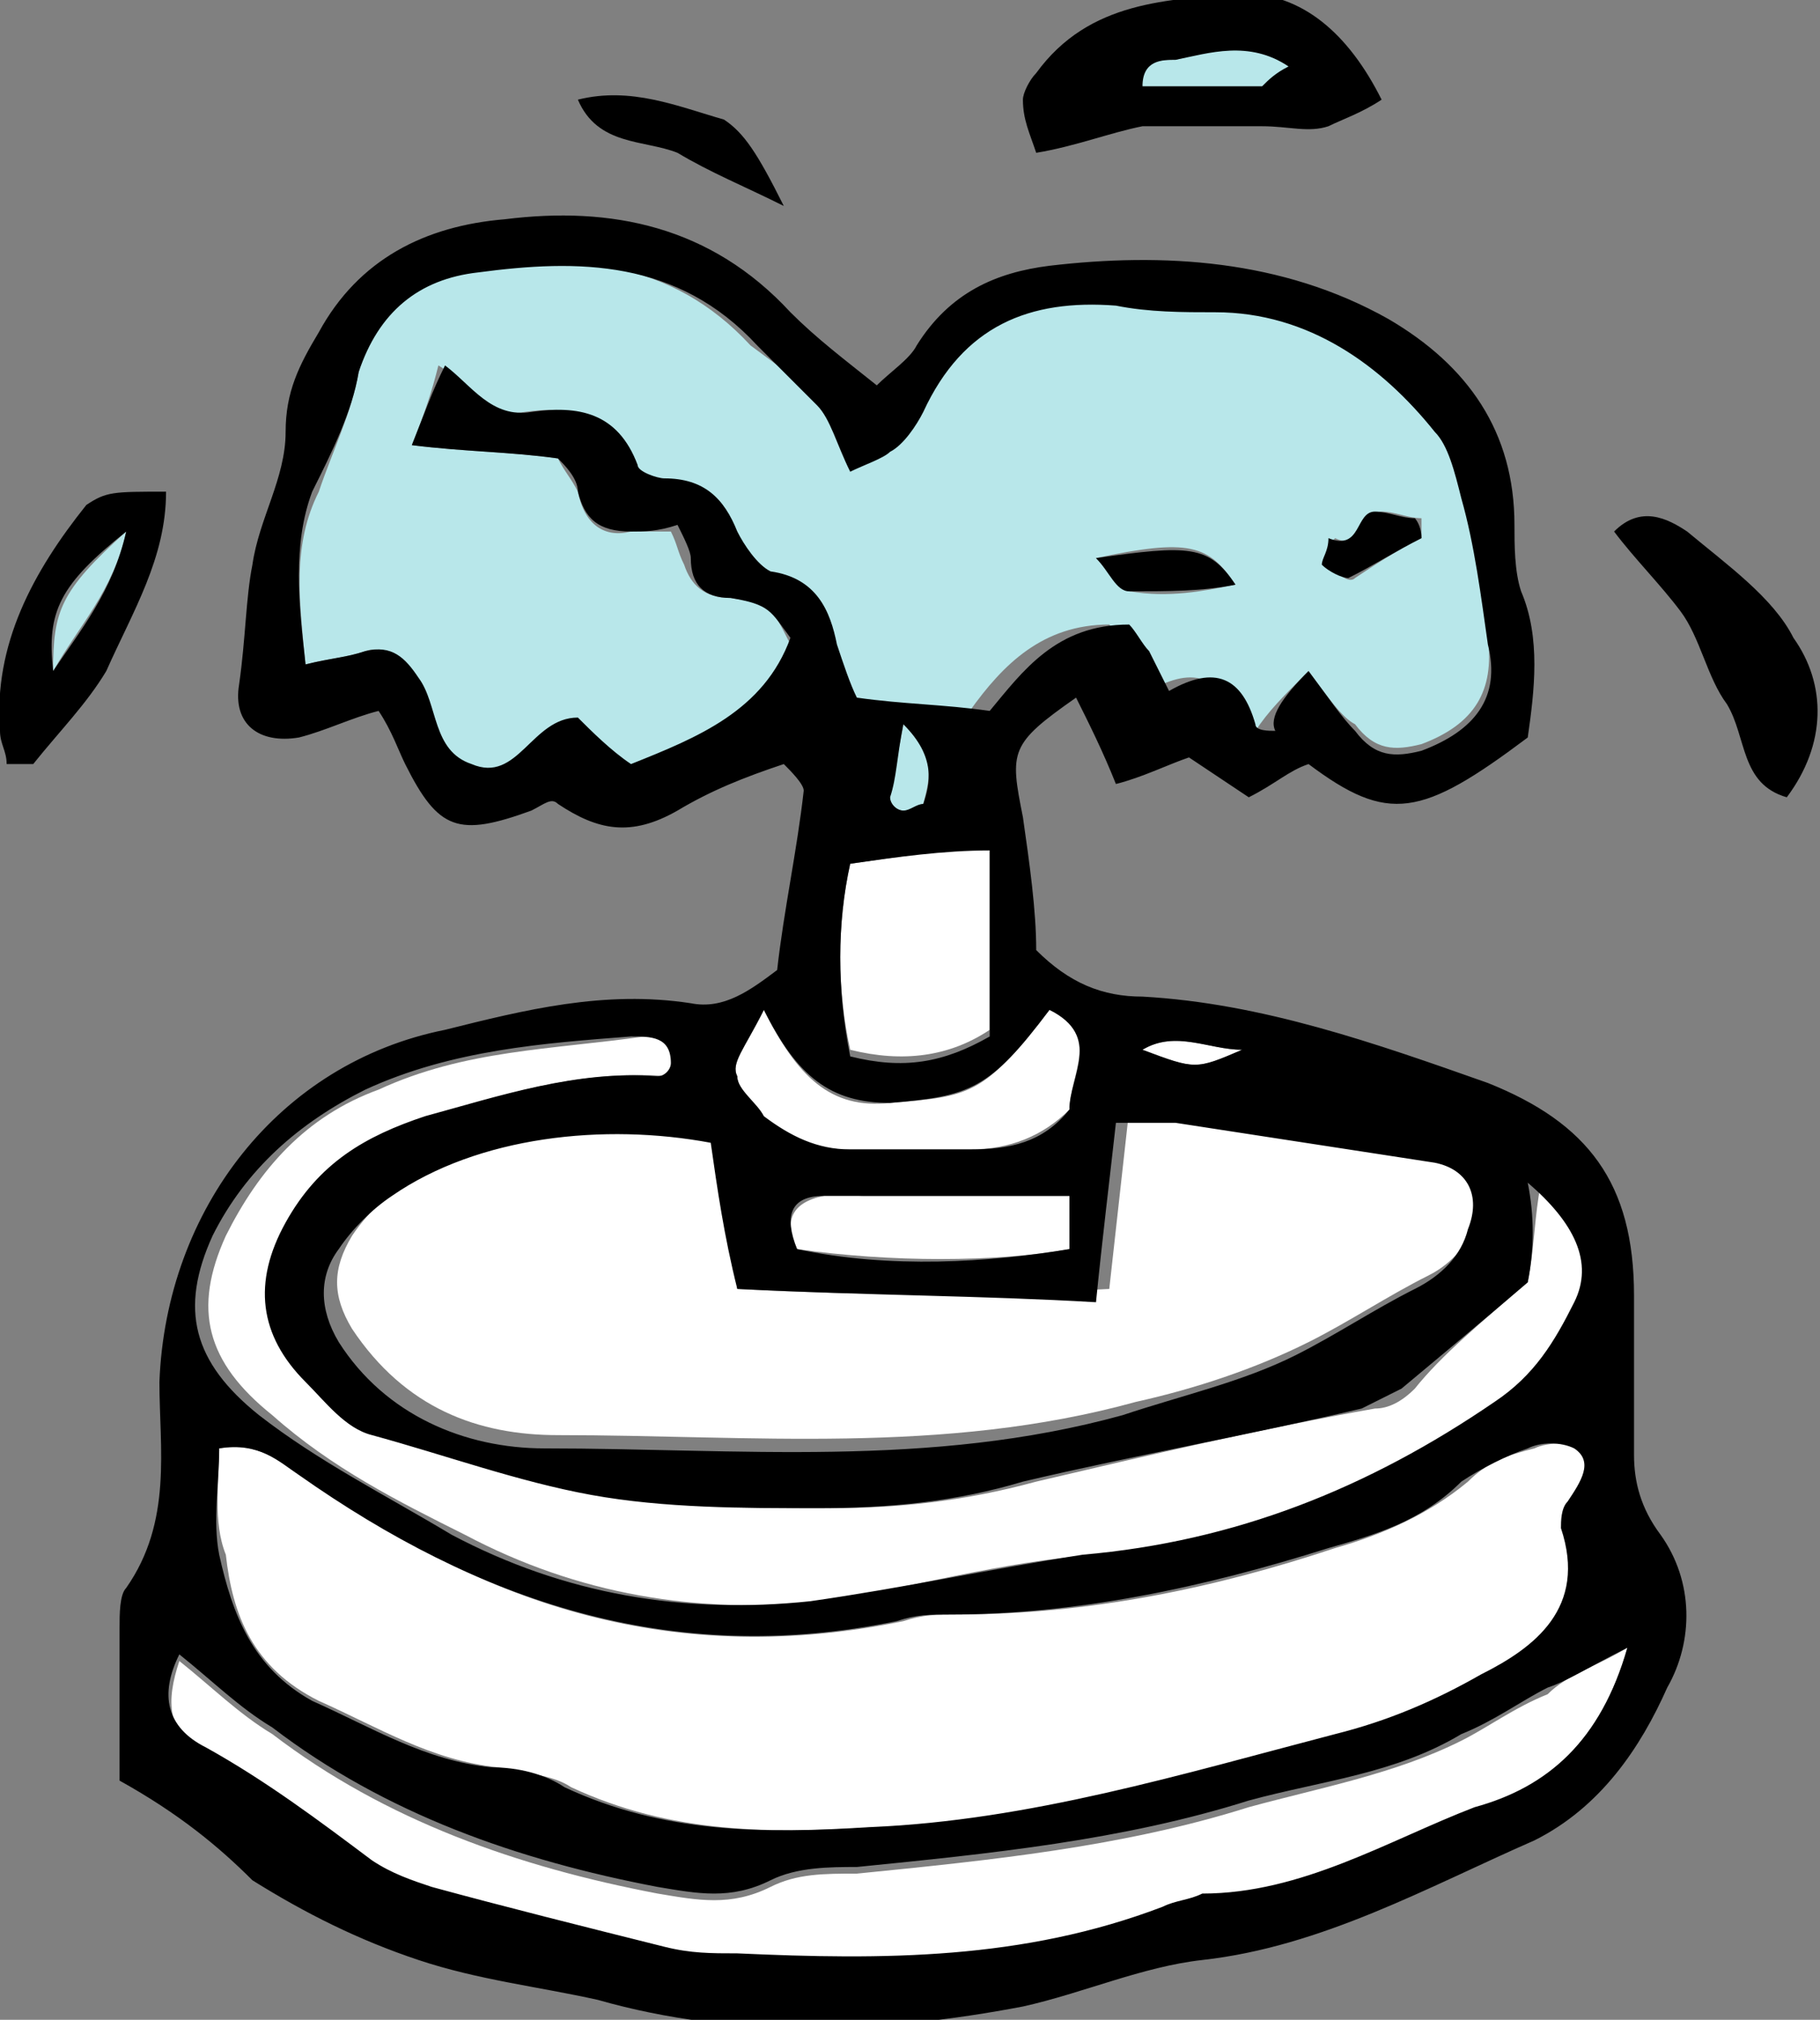 <?xml version="1.0" encoding="UTF-8"?> <svg xmlns="http://www.w3.org/2000/svg" xmlns:xlink="http://www.w3.org/1999/xlink" version="1.1" x="0px" y="0px" viewBox="0 0 27.4 30.4" style="enable-background:new 0 0 27.4 30.4;" xml:space="preserve"><rect x="0" y="0" width="27.4" height="30.4" fill="#808080" stroke="none"/> <style type="text/css"> .st0{fill:#EFFFFF;} .st1{fill-rule:evenodd;clip-rule:evenodd;fill:#C7E7B6;} .st2{fill-rule:evenodd;clip-rule:evenodd;} .st3{fill-rule:evenodd;clip-rule:evenodd;fill:#86A4C2;} .st4{fill-rule:evenodd;clip-rule:evenodd;fill:#FFFFFF;} .st5{fill-rule:evenodd;clip-rule:evenodd;fill:#74B372;} .st6{fill-rule:evenodd;clip-rule:evenodd;fill:#000633;} .st7{fill-rule:evenodd;clip-rule:evenodd;fill:#EC616D;} .st8{fill-rule:evenodd;clip-rule:evenodd;fill:#FFA4B3;} .st9{fill:#FFFFFF;} .st10{fill:#A2C995;} .st11{fill-rule:evenodd;clip-rule:evenodd;fill:#86A4A1;} .st12{fill-rule:evenodd;clip-rule:evenodd;fill:#6DA42E;} .st13{fill-rule:evenodd;clip-rule:evenodd;fill:#93AEB6;} .st14{fill-rule:evenodd;clip-rule:evenodd;fill:#B3CCE0;} .st15{fill:#90A7B6;} .st16{fill-rule:evenodd;clip-rule:evenodd;fill:#FFFFEB;} .st17{fill-rule:evenodd;clip-rule:evenodd;fill:#B8E7EA;} .st18{fill-rule:evenodd;clip-rule:evenodd;fill:#FFDD7F;} .st19{fill-rule:evenodd;clip-rule:evenodd;fill:#C4BBDE;} .st20{fill-rule:evenodd;clip-rule:evenodd;fill:#8E70AB;} .st21{fill-rule:evenodd;clip-rule:evenodd;fill:#72B1B6;} .st22{fill-rule:evenodd;clip-rule:evenodd;fill:#FFC097;} .st23{fill-rule:evenodd;clip-rule:evenodd;fill:#FFC986;} .st24{fill:#000633;} </style> <g id="BACKGROUND"> </g> <g id="OBJECTS"> <g> <g> <path class="st17" d="M19.7,10.1c-0.4,0.4-0.6,0.6-0.8,0.9c-0.1,0-0.3-0.1-0.3-0.1c-0.2-0.7-0.6-0.9-1.3-0.5 c-0.1-0.2-0.2-0.4-0.3-0.6c-0.1-0.1-0.2-0.3-0.3-0.4c-1,0-1.6,0.6-2.1,1.3c-0.7-0.1-1.3-0.1-2-0.2c-0.1-0.2-0.2-0.5-0.3-0.8 c-0.1-0.6-0.4-1-1-1.1c-0.2,0-0.4-0.3-0.5-0.6c-0.2-0.5-0.5-0.8-1.1-0.8C9.7,7.2,9.5,7.1,9.5,7C9.2,6.2,8.6,6.1,7.9,6.2 C7.3,6.3,7.1,5.8,6.6,5.5C6.5,5.9,6.4,6.2,6.2,6.7C7,6.8,7.7,6.8,8.4,6.9c0.1,0.2,0.2,0.3,0.3,0.5C8.8,7.9,9.1,8.1,9.5,8 c0.2,0,0.4,0,0.6,0c0.1,0.2,0.1,0.3,0.2,0.5C10.4,8.8,10.6,9,11,9c0.6,0.1,0.6,0.1,0.9,0.7c-0.4,1.1-1.4,1.5-2.4,1.9 c-0.3-0.3-0.5-0.5-0.8-0.7c-0.7,0-0.9,1-1.6,0.7c-0.6-0.2-0.5-0.9-0.8-1.3C6.1,9.9,5.8,9.7,5.5,9.8C5.2,9.9,5,9.9,4.6,10 c-0.1-1-0.2-1.8,0.2-2.6C5,6.8,5.3,6.2,5.4,5.6c0.2-0.9,0.9-1.4,1.7-1.5c1.5-0.3,3-0.2,4.2,1.1C11.7,5.5,12,5.7,12.3,6 c0.2,0.3,0.3,0.6,0.5,1c0.2-0.1,0.4-0.2,0.6-0.3c0.2-0.2,0.4-0.4,0.5-0.6c0.6-1.3,1.6-1.7,2.9-1.6c0.5,0,1,0.1,1.5,0.1 c1.4,0,2.4,0.8,3.3,1.8c0.2,0.3,0.4,0.7,0.4,1c0.2,0.7,0.3,1.5,0.4,2.2c0.1,0.8-0.2,1.3-1,1.6c-0.4,0.1-0.7,0.1-1-0.3 C20.2,10.8,20,10.5,19.7,10.1z M18.6,8.8c-0.4-0.6-0.7-0.7-2.1-0.4c0.2,0.2,0.4,0.5,0.5,0.5C17.6,9,18.1,8.9,18.6,8.8z M21.4,8.1 c0-0.1,0-0.2,0-0.3c-0.2,0-0.4-0.1-0.6-0.1c-0.3,0-0.3,0.6-0.7,0.4c-0.1,0.1-0.2,0.3-0.1,0.4c0.1,0.1,0.3,0.3,0.4,0.2 C20.7,8.5,21,8.3,21.4,8.1z"></path> <path class="st4" d="M3.3,21.8c0.6-0.1,0.9,0.2,1.3,0.4c2.7,2,5.6,2.9,9,2.2c0.3-0.1,0.5-0.1,0.8-0.1c2,0,3.9-0.4,5.7-1 c0.7-0.2,1.4-0.5,2-1c0.3-0.3,0.6-0.4,1-0.5c0.2-0.1,0.6-0.1,0.7,0c0.4,0.2,0.2,0.5-0.1,0.8c-0.1,0.1-0.2,0.3-0.1,0.4 c0.3,1.2-0.4,1.7-1.2,2.2c-0.7,0.4-1.5,0.7-2.2,0.9c-2.3,0.6-4.6,1.3-7,1.4c-1.6,0.1-3.1,0.1-4.6-0.6c-0.3-0.2-0.7-0.2-1.1-0.3 c-1-0.1-1.8-0.6-2.7-1c-1-0.5-1.3-1.3-1.4-2.2C3.2,22.9,3.3,22.3,3.3,21.8z"></path> <path class="st4" d="M11.1,19.4c1.9,0.1,3.7,0.1,5.6,0c0.1-0.9,0.2-1.8,0.3-2.7c0.3,0,0.6-0.1,0.9,0c1.3,0.2,2.6,0.4,3.9,0.6 c0.5,0.1,0.7,0.5,0.5,1c-0.2,0.4-0.4,0.7-0.8,0.9c-0.6,0.3-1.2,0.7-1.8,1c-0.8,0.4-1.7,0.7-2.6,0.9c-2.9,0.8-5.8,0.5-8.7,0.5 c-1.2,0-2.3-0.4-3.1-1.6c-0.3-0.5-0.3-0.9,0-1.4c0.2-0.3,0.5-0.6,0.8-0.8c1.3-0.9,3.2-1.1,4.8-0.8C10.8,17.9,11,18.6,11.1,19.4z"></path> <path class="st4" d="M23,19.3c0.1-0.5,0.1-1,0.2-1.5c0.8,0.6,1,1.2,0.7,1.8c-0.3,0.6-0.6,1.1-1.2,1.5c-1.9,1.3-3.9,2.1-6.2,2.3 c-1.4,0.1-2.8,0.5-4.1,0.7c-1.9,0.2-3.7-0.1-5.4-1c-1-0.5-2-1-2.9-1.8c-1-0.8-1.2-1.6-0.7-2.7c0.5-1,1.2-1.8,2.3-2.2 c1.3-0.6,2.6-0.6,4-0.8c0.2,0,0.6,0,0.6,0.4c-0.1,0.1-0.2,0.2-0.2,0.2c-1.2-0.1-2.4,0.2-3.5,0.6c-0.9,0.3-1.7,0.7-2.1,1.6 c-0.5,0.9-0.4,1.7,0.3,2.4c0.3,0.3,0.6,0.6,1,0.8c1.1,0.4,2.2,0.7,3.3,0.9c1.1,0.2,2.3,0.2,3.4,0.2c1,0,2-0.1,3.1-0.4 c1.7-0.4,3.4-0.8,5.1-1.1c0.2,0,0.4-0.1,0.6-0.3C21.7,20.4,22.3,19.9,23,19.3z"></path> <path class="st4" d="M24.5,24.8c-0.4,1.4-1.2,2.1-2.3,2.5c-1.4,0.5-2.6,1.3-4.1,1.3c-0.2,0-0.4,0.1-0.6,0.2 c-2.1,0.8-4.2,0.8-6.4,0.7c-0.4,0-0.8-0.1-1.1-0.1c-1.2-0.3-2.3-0.6-3.5-0.9c-0.3-0.1-0.6-0.2-0.9-0.4c-0.8-0.6-1.6-1.2-2.5-1.7 c-0.6-0.3-0.6-0.8-0.4-1.4c0.5,0.4,0.9,0.8,1.4,1.1c1.7,1.3,3.7,2,5.8,2.4c0.6,0.1,1.1,0.2,1.7-0.1c0.4-0.2,0.8-0.2,1.3-0.2 c2-0.2,4-0.4,5.9-1c1.1-0.3,2.2-0.5,3.2-1c0.4-0.2,0.8-0.5,1.3-0.7C23.6,25.2,24,25.1,24.5,24.8z"></path> <path class="st4" d="M12.8,13c0.7-0.1,1.4-0.2,2.1-0.3c0,0.9,0,1.8,0,2.8c-0.6,0.4-1.3,0.5-2.1,0.3C12.6,14.9,12.6,13.9,12.8,13z "></path> <path class="st4" d="M12,18.8c-0.2-0.4-0.1-0.7,0.4-0.8c0.2-0.1,0.4,0,0.6,0c1,0,2,0,3.1,0c0,0.3,0,0.6,0,0.8 C15,19,13.4,19,12,18.8z"></path> <path class="st4" d="M11.5,15.2c0.5,1,1,1.5,1.9,1.4c1.2-0.1,1.4-0.1,2.4-1.4c0.8,0.3,0.3,1,0.3,1.5c-0.4,0.4-0.9,0.6-1.5,0.6 c-0.6,0-1.2,0-1.8,0c-0.5,0-1-0.1-1.3-0.5c-0.2-0.2-0.4-0.4-0.4-0.6C11,16,11.2,15.8,11.5,15.2z"></path> <path class="st17" d="M13.6,10.9c0.5,0.5,0.4,0.8,0.3,1.2c0,0.1-0.2,0.1-0.3,0.1c-0.1,0-0.2-0.1-0.2-0.2 C13.4,11.8,13.5,11.5,13.6,10.9z"></path> <path class="st4" d="M17.2,15.8c0.5-0.3,1,0,1.5,0C18,16.1,18,16.1,17.2,15.8z"></path> <path class="st17" d="M19.4,1c-0.2,0.2-0.3,0.3-0.4,0.3c-0.6,0-1.2,0-1.8,0c-0.1-0.4,0.3-0.4,0.5-0.4C18.3,0.7,18.8,0.6,19.4,1z"></path> <path class="st17" d="M1.9,8c-0.2,0.9-0.7,1.4-1.1,2.1C0.8,9.2,0.9,8.9,1.9,8z"></path> </g> <g> <path class="st2" d="M1.8,26.8c0-0.8,0-1.6,0-2.3c0-0.2,0-0.5,0.1-0.6c0.7-1,0.5-2.1,0.5-3.1c0.1-2.6,1.8-4.8,4.3-5.3 c1.2-0.3,2.4-0.6,3.7-0.4c0.5,0.1,0.9-0.2,1.3-0.5c0.1-0.9,0.3-1.8,0.4-2.7c0-0.1-0.2-0.3-0.3-0.4c-0.6,0.2-1.1,0.4-1.6,0.7 c-0.7,0.4-1.2,0.3-1.8-0.1C8.3,12,8.2,12.1,8,12.2c-1.1,0.4-1.4,0.3-1.9-0.7c-0.1-0.2-0.2-0.5-0.4-0.8c-0.4,0.1-0.8,0.3-1.2,0.4 c-0.6,0.1-1-0.2-0.9-0.8C3.7,9.6,3.7,9,3.8,8.5c0.1-0.7,0.5-1.3,0.5-2c0-0.6,0.2-1,0.5-1.5c0.6-1.1,1.6-1.6,2.8-1.7 c1.6-0.2,3.1,0.1,4.3,1.4c0.4,0.4,0.8,0.7,1.3,1.1c0.2-0.2,0.5-0.4,0.6-0.6c0.5-0.8,1.2-1.1,2-1.2c1.7-0.2,3.5-0.1,5.1,0.8 c1.2,0.7,1.9,1.7,1.9,3.1c0,0.3,0,0.7,0.1,1c0.3,0.7,0.2,1.5,0.1,2.2c-1.6,1.2-2.1,1.3-3.3,0.4c-0.3,0.1-0.5,0.3-0.9,0.5 c-0.3-0.2-0.6-0.4-0.9-0.6c-0.3,0.1-0.7,0.3-1.1,0.4c-0.2-0.5-0.4-0.9-0.6-1.3c-1,0.7-1,0.8-0.8,1.8c0.1,0.7,0.2,1.4,0.2,2 c0.5,0.5,1,0.7,1.6,0.7c1.8,0.1,3.5,0.7,5.2,1.3c1.5,0.6,2.2,1.5,2.2,3.2c0,0.8,0,1.6,0,2.4c0,0.4,0.1,0.8,0.4,1.2 c0.5,0.7,0.5,1.6,0.1,2.3c-0.4,0.9-1,1.8-2,2.3c-1.6,0.7-3.2,1.6-5,1.8c-0.9,0.1-1.8,0.5-2.7,0.7c-2.1,0.4-4.3,0.5-6.4-0.1 c-0.9-0.2-1.8-0.3-2.7-0.6c-0.9-0.3-1.7-0.7-2.5-1.2C3.3,27.8,2.7,27.3,1.8,26.8z M19.7,10.1c0.3,0.4,0.5,0.7,0.7,0.9 c0.3,0.4,0.6,0.4,1,0.3c0.8-0.3,1.2-0.8,1-1.6C22.3,9,22.2,8.2,22,7.5c-0.1-0.4-0.2-0.8-0.4-1c-0.8-1-1.9-1.8-3.3-1.8 c-0.5,0-1,0-1.5-0.1c-1.3-0.1-2.3,0.3-2.9,1.6c-0.1,0.2-0.3,0.5-0.5,0.6c-0.1,0.1-0.4,0.2-0.6,0.3c-0.2-0.4-0.3-0.8-0.5-1 c-0.3-0.3-0.6-0.6-0.9-0.9c-1.2-1.3-2.7-1.3-4.2-1.1C6.3,4.2,5.7,4.7,5.4,5.6C5.3,6.2,5,6.8,4.7,7.4C4.4,8.2,4.5,9.1,4.6,10 C5,9.9,5.2,9.9,5.5,9.8c0.4-0.1,0.6,0.1,0.8,0.4c0.3,0.4,0.2,1.1,0.8,1.3c0.7,0.3,0.9-0.7,1.6-0.7c0.2,0.2,0.5,0.5,0.8,0.7 c1-0.4,2-0.8,2.4-1.9C11.6,9.2,11.6,9.1,11,9c-0.4,0-0.6-0.2-0.6-0.6c0-0.1-0.1-0.3-0.2-0.5C9.9,8,9.7,8,9.5,8 c-0.5,0-0.7-0.2-0.8-0.6c0-0.2-0.2-0.4-0.3-0.5C7.7,6.8,7,6.8,6.2,6.7c0.2-0.5,0.3-0.8,0.5-1.2c0.4,0.3,0.7,0.8,1.3,0.7 c0.7-0.1,1.3,0,1.6,0.8c0,0.1,0.3,0.2,0.4,0.2c0.6,0,0.9,0.3,1.1,0.8c0.1,0.2,0.3,0.5,0.5,0.6c0.7,0.1,0.9,0.6,1,1.1 c0.1,0.3,0.2,0.6,0.3,0.8c0.7,0.1,1.3,0.1,2,0.2c0.5-0.6,1-1.3,2.1-1.3c0.1,0.1,0.2,0.3,0.3,0.4c0.1,0.2,0.2,0.4,0.3,0.6 c0.7-0.4,1.1-0.2,1.3,0.5c0,0.1,0.2,0.1,0.3,0.1C19.1,10.8,19.3,10.5,19.7,10.1z M3.3,21.8c0,0.5-0.1,1.1,0,1.6 c0.2,0.9,0.5,1.7,1.4,2.2c0.9,0.4,1.7,0.9,2.7,1c0.4,0,0.8,0.1,1.1,0.3c1.5,0.7,3,0.7,4.6,0.6c2.4-0.1,4.7-0.8,7-1.4 c0.8-0.2,1.5-0.5,2.2-0.9c0.8-0.4,1.6-1,1.2-2.2c0-0.1,0-0.3,0.1-0.4c0.2-0.3,0.4-0.6,0.1-0.8c-0.2-0.1-0.5-0.1-0.7,0 c-0.3,0.1-0.7,0.3-1,0.5c-0.6,0.6-1.3,0.8-2,1c-1.9,0.6-3.8,1-5.7,1c-0.3,0-0.5,0-0.8,0.1c-3.4,0.7-6.3-0.3-9-2.2 C4.2,22,3.9,21.7,3.3,21.8z M11.1,19.4c-0.2-0.8-0.3-1.5-0.4-2.2c-1.6-0.3-3.5-0.1-4.8,0.8c-0.3,0.2-0.6,0.5-0.8,0.8 c-0.3,0.4-0.3,0.9,0,1.4c0.7,1.1,1.9,1.6,3.1,1.6c2.9,0,5.8,0.3,8.7-0.5c0.9-0.3,1.8-0.5,2.6-0.9c0.6-0.3,1.2-0.7,1.8-1 c0.4-0.2,0.7-0.5,0.8-0.9c0.2-0.5,0-0.9-0.5-1c-1.3-0.2-2.6-0.4-3.9-0.6c-0.3,0-0.5,0-0.9,0c-0.1,0.9-0.2,1.7-0.3,2.7 C14.8,19.5,13.1,19.5,11.1,19.4z M23,19.3c-0.7,0.6-1.3,1.1-1.9,1.6c-0.2,0.1-0.4,0.2-0.6,0.3c-1.7,0.4-3.4,0.7-5.1,1.1 c-1,0.3-2,0.4-3.1,0.4c-1.1,0-2.3,0-3.4-0.2c-1.1-0.2-2.2-0.6-3.3-0.9c-0.4-0.1-0.7-0.5-1-0.8c-0.7-0.7-0.8-1.5-0.3-2.4 c0.5-0.9,1.2-1.3,2.1-1.6c1.1-0.3,2.3-0.7,3.5-0.6c0.1,0,0.2-0.1,0.2-0.2c0-0.4-0.3-0.4-0.6-0.4c-1.3,0.1-2.7,0.2-4,0.8 c-1,0.5-1.8,1.2-2.3,2.2c-0.5,1.1-0.3,1.9,0.7,2.7c0.9,0.7,1.9,1.2,2.9,1.8c1.7,0.9,3.5,1.2,5.4,1c1.4-0.2,2.8-0.5,4.1-0.7 c2.3-0.2,4.3-1,6.2-2.3c0.6-0.4,0.9-0.9,1.2-1.5c0.3-0.6,0-1.2-0.7-1.8C23.1,18.3,23.1,18.8,23,19.3z M24.5,24.8 c-0.6,0.3-0.9,0.5-1.2,0.6c-0.4,0.2-0.8,0.5-1.3,0.7c-1,0.6-2.1,0.7-3.2,1c-1.9,0.6-3.9,0.8-5.9,1c-0.4,0-0.9,0-1.3,0.2 c-0.6,0.3-1.1,0.2-1.7,0.1c-2.1-0.4-4.1-1.1-5.8-2.4c-0.5-0.3-0.9-0.7-1.4-1.1c-0.3,0.6-0.2,1.1,0.4,1.4c0.9,0.5,1.7,1.1,2.5,1.7 c0.3,0.2,0.6,0.3,0.9,0.4c1.1,0.3,2.3,0.6,3.5,0.9c0.4,0.1,0.7,0.1,1.1,0.1c2.2,0.1,4.3,0.1,6.4-0.7c0.2-0.1,0.4-0.1,0.6-0.2 c1.5,0,2.8-0.8,4.1-1.3C23.3,26.9,24.1,26.2,24.5,24.8z M12.8,13c-0.2,0.9-0.2,1.9,0,2.9c0.8,0.2,1.4,0.1,2.1-0.3c0-1,0-2,0-2.8 C14.2,12.8,13.5,12.9,12.8,13z M12,18.8c1.4,0.3,2.9,0.2,4.1,0c0-0.3,0-0.6,0-0.8c-1.1,0-2.1,0-3.1,0c-0.2,0-0.4,0-0.6,0 C11.9,18,11.8,18.3,12,18.8z M11.5,15.2c-0.3,0.6-0.5,0.8-0.4,1c0,0.2,0.3,0.4,0.4,0.6c0.4,0.3,0.8,0.5,1.3,0.5 c0.6,0,1.2,0,1.8,0c0.6,0,1.1-0.1,1.5-0.6c0-0.5,0.5-1.1-0.3-1.5c-0.9,1.2-1.2,1.3-2.4,1.4C12.5,16.6,12,16.2,11.5,15.2z M13.6,10.9c-0.1,0.5-0.1,0.8-0.2,1.1c0,0.1,0.1,0.2,0.2,0.2c0.1,0,0.2-0.1,0.3-0.1C14,11.8,14.1,11.4,13.6,10.9z M17.2,15.8 c0.8,0.3,0.8,0.3,1.5,0C18.2,15.8,17.7,15.5,17.2,15.8z"></path> <path class="st2" d="M20.8,1.5c-0.3,0.2-0.6,0.3-0.8,0.4c-0.3,0.1-0.6,0-1,0c-0.6,0-1.2,0-1.8,0c-0.5,0.1-1,0.3-1.6,0.4 c-0.1-0.3-0.2-0.5-0.2-0.8c0-0.1,0.1-0.3,0.2-0.4c0.8-1.1,2-1.1,3.1-1.2C19.6-0.1,20.3,0.5,20.8,1.5z M19.4,1 c-0.6-0.4-1.2-0.2-1.7-0.1c-0.2,0-0.5,0-0.5,0.4c0.6,0,1.2,0,1.8,0C19.1,1.2,19.2,1.1,19.4,1z"></path> <path class="st2" d="M26.9,12c-0.7-0.2-0.6-0.9-0.9-1.4c-0.3-0.4-0.4-1-0.7-1.4c-0.3-0.4-0.7-0.8-1-1.2c0.4-0.4,0.8-0.2,1.1,0 C26,8.5,26.7,9,27,9.6C27.5,10.3,27.5,11.2,26.9,12z"></path> <path class="st2" d="M2.5,7.4c0,1-0.5,1.8-0.9,2.7c-0.3,0.5-0.7,0.9-1.1,1.4c0,0-0.2,0-0.4,0C0.1,11.3,0,11.2,0,11 c-0.1-1.3,0.5-2.4,1.3-3.4C1.6,7.4,1.7,7.4,2.5,7.4z M1.9,8c-1,0.8-1.2,1.2-1.1,2.1C1.2,9.5,1.7,8.9,1.9,8z"></path> <path class="st2" d="M11.8,3.1c-0.6-0.3-1.1-0.5-1.6-0.8C9.7,2.1,9,2.2,8.7,1.5c0.8-0.2,1.5,0.1,2.2,0.3 C11.2,2,11.4,2.3,11.8,3.1z"></path> <path class="st2" d="M18.6,8.8c-0.5,0.1-1,0.1-1.6,0.1c-0.2,0-0.3-0.3-0.5-0.5C17.9,8.2,18.2,8.2,18.6,8.8z"></path> <path class="st2" d="M21.4,8.1c-0.4,0.2-0.7,0.4-1.1,0.6c-0.1,0-0.3-0.1-0.4-0.2c0-0.1,0.1-0.2,0.1-0.4c0.5,0.2,0.4-0.4,0.7-0.4 c0.2,0,0.4,0.1,0.6,0.1C21.3,7.8,21.4,7.9,21.4,8.1z"></path> </g> </g> </g> <g id="DESIGNED_BY_FREEPIK"> </g> </svg> 